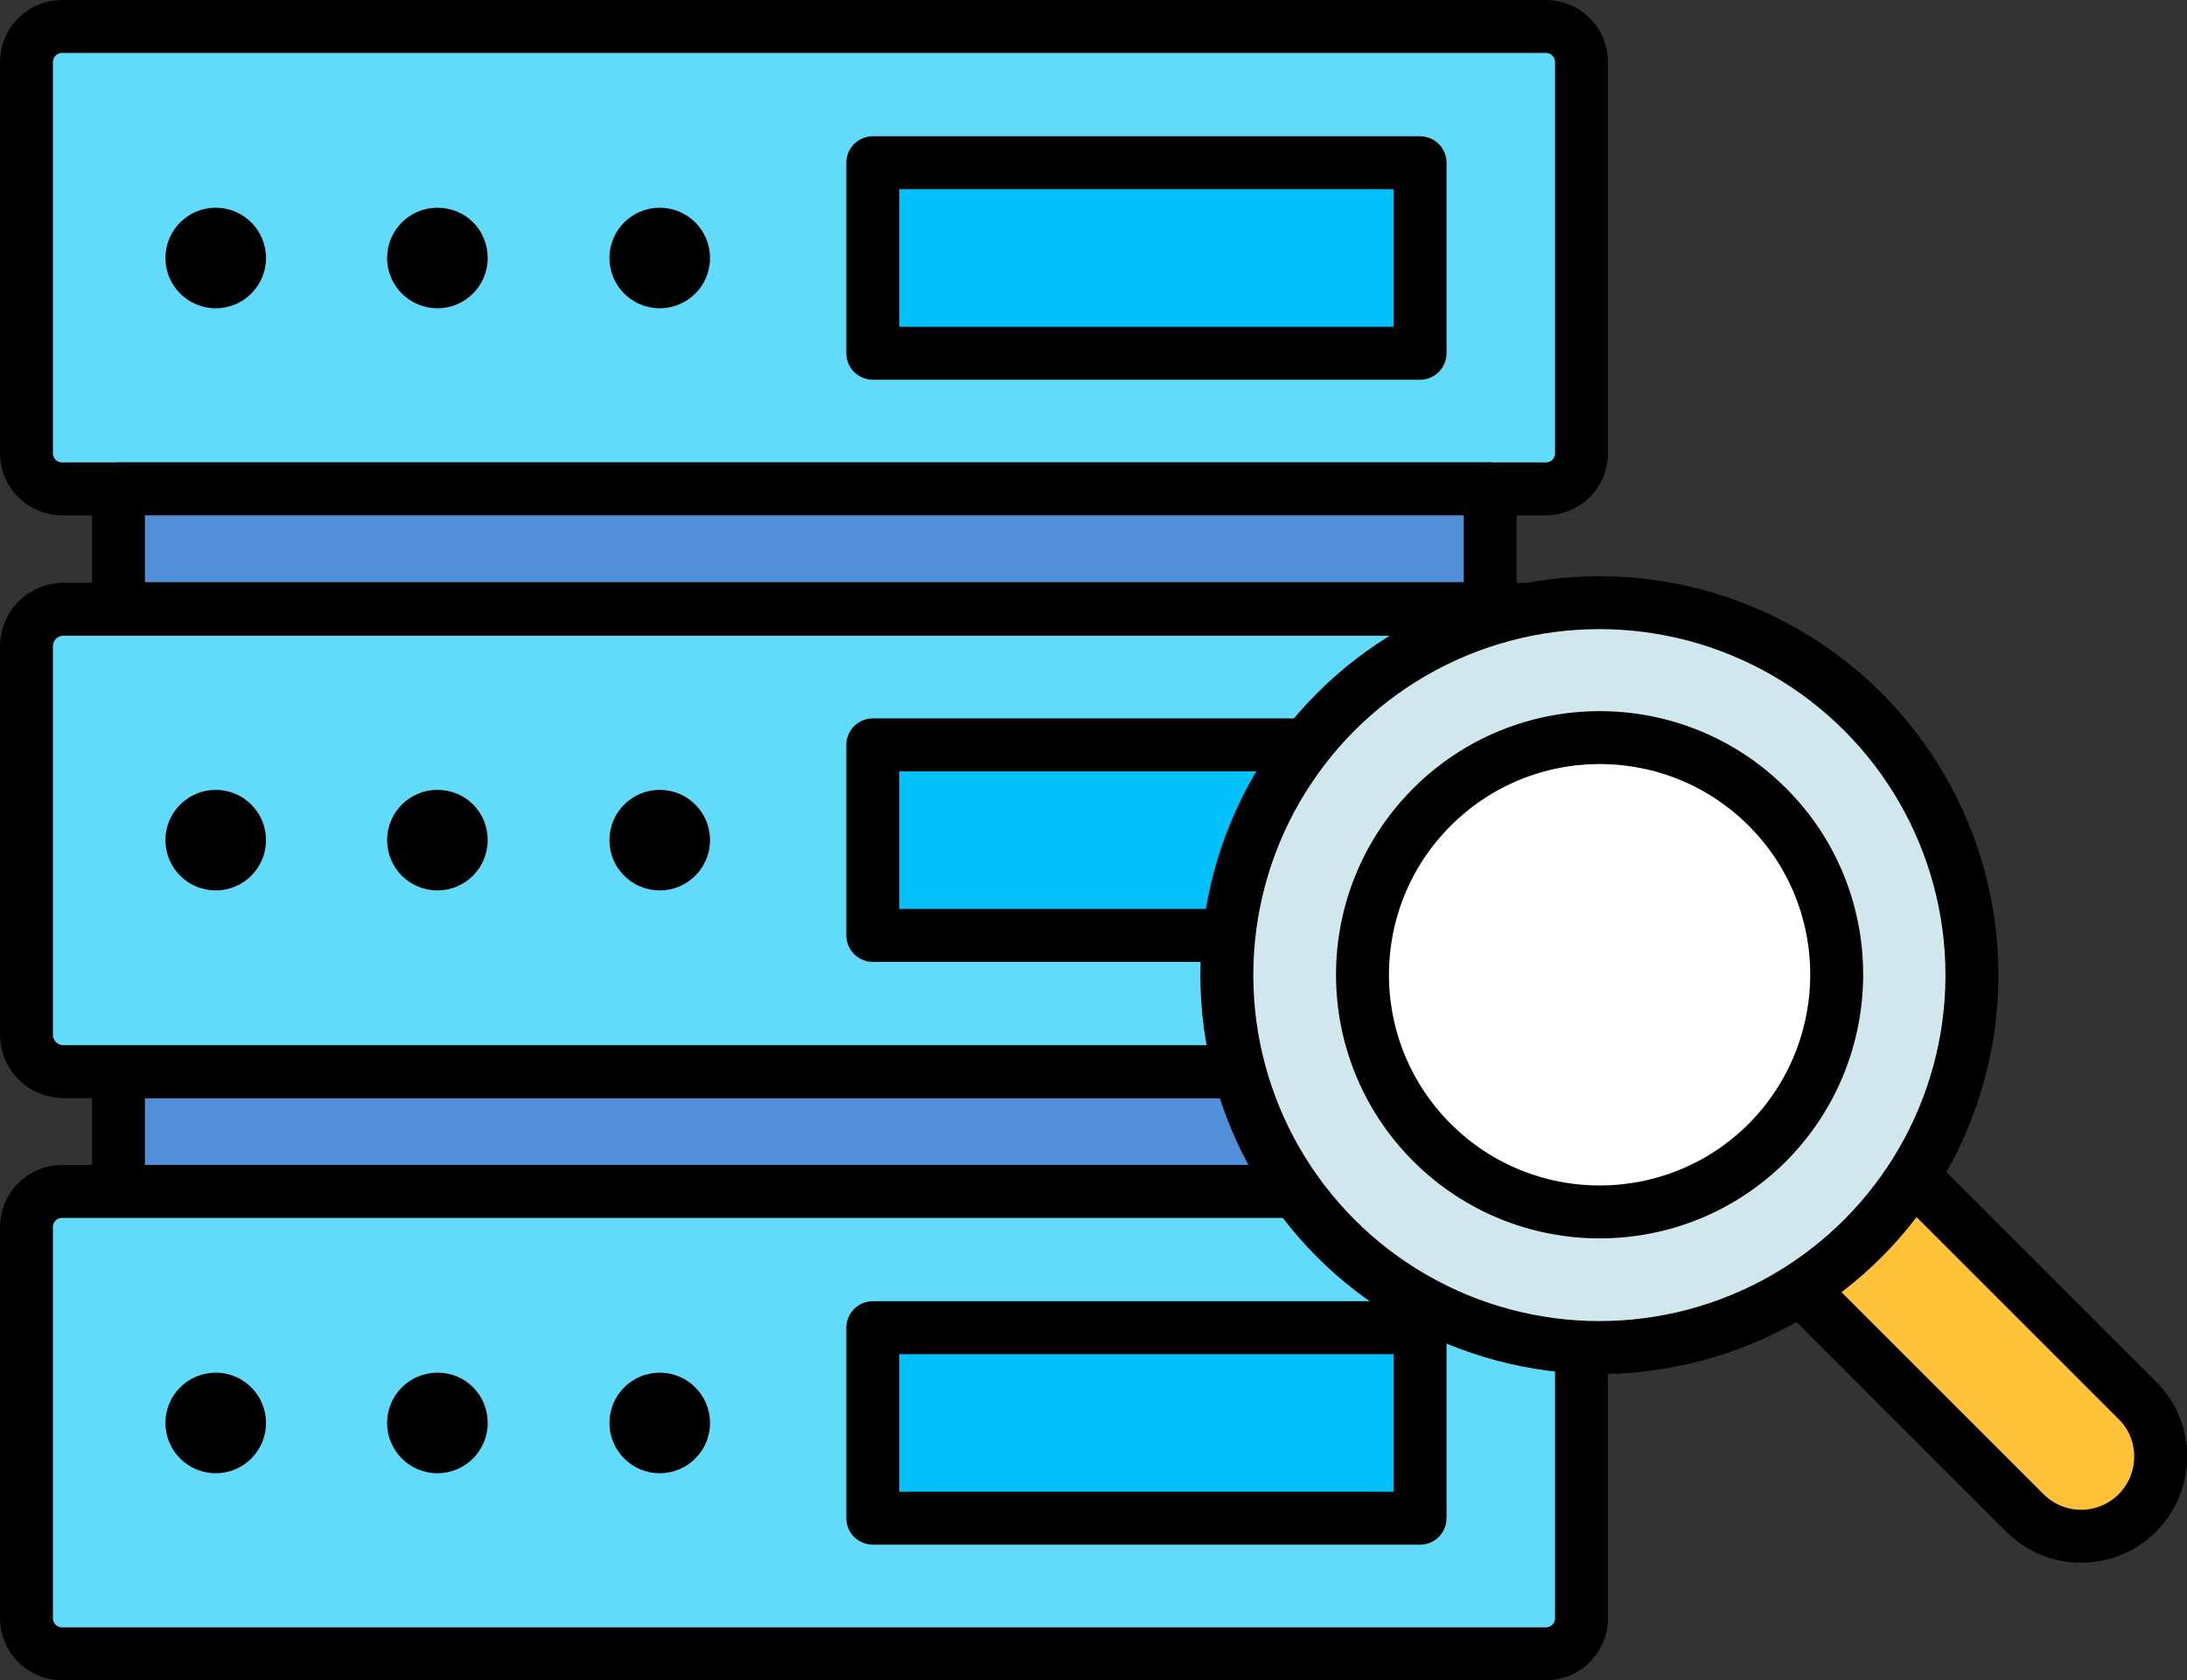 <?xml version="1.0" encoding="utf-8"?>
<!-- Generator: Adobe Illustrator 23.0.3, SVG Export Plug-In . SVG Version: 6.00 Build 0)  -->
<svg version="1.1" id="격리_모드" xmlns="http://www.w3.org/2000/svg" xmlns:xlink="http://www.w3.org/1999/xlink" x="0px"
	 y="0px" viewBox="0 0 330.5 254" style="enable-background:new 0 0 330.5 254;" xml:space="preserve">
<rect x="0" y="0" width="330.5" height="254" fill="#333333" stroke="none"/>
<style type="text/css">
	.st0{fill:#62DBFB;stroke:#000000;stroke-width:8;stroke-linejoin:round;stroke-miterlimit:10;}
	.st1{fill:#528FD8;stroke:#000000;stroke-width:8;stroke-linejoin:round;stroke-miterlimit:10;}
	.st2{fill:#01C0FA;stroke:#000000;stroke-width:8;stroke-linejoin:round;stroke-miterlimit:10;}
	.st3{fill:#FFC239;stroke:#000000;stroke-width:8;stroke-linecap:round;stroke-linejoin:round;stroke-miterlimit:10;}
	.st4{fill:#D0E7EE;stroke:#000000;stroke-width:8;stroke-linecap:round;stroke-linejoin:round;stroke-miterlimit:10;}
	.st5{fill:#FFFFFF;stroke:#000000;stroke-width:8;stroke-linecap:round;stroke-linejoin:round;stroke-miterlimit:10;}
</style>
<path class="st0" d="M233.6,73.9H9.4c-3,0-5.4-2.4-5.4-5.4V9.4C4,6.4,6.4,4,9.4,4h224.2c3,0,5.4,2.4,5.4,5.4v59.1
	C239,71.5,236.6,73.9,233.6,73.9z"/>
<rect x="17.9" y="73.9" class="st1" width="207.3" height="18.1"/>
<rect x="17.9" y="162" class="st1" width="207.3" height="18.1"/>
<rect x="131.9" y="24.6" class="st2" width="82.7" height="28.8"/>
<path d="M40.2,39c0,4.2-3.4,7.6-7.6,7.6c-4.2,0-7.6-3.4-7.6-7.6s3.4-7.6,7.6-7.6C36.8,31.4,40.2,34.8,40.2,39z"/>
<path d="M73.7,39c0,4.2-3.4,7.6-7.6,7.6c-4.2,0-7.6-3.4-7.6-7.6s3.4-7.6,7.6-7.6C70.4,31.4,73.7,34.8,73.7,39z"/>
<path d="M107.3,39c0,4.2-3.4,7.6-7.6,7.6c-4.2,0-7.6-3.4-7.6-7.6s3.4-7.6,7.6-7.6C103.9,31.4,107.3,34.8,107.3,39z"/>
<path class="st0" d="M233.6,250H9.4c-3,0-5.4-2.4-5.4-5.4v-59.1c0-3,2.4-5.4,5.4-5.4h224.2c3,0,5.4,2.4,5.4,5.4v59.1
	C239,247.6,236.6,250,233.6,250z"/>
<rect x="131.9" y="200.7" class="st2" width="82.7" height="28.8"/>
<path d="M40.2,215.1c0,4.2-3.4,7.6-7.6,7.6c-4.2,0-7.6-3.4-7.6-7.6c0-4.2,3.4-7.6,7.6-7.6C36.8,207.5,40.2,210.9,40.2,215.1z"/>
<path d="M73.7,215.1c0,4.2-3.4,7.6-7.6,7.6c-4.2,0-7.6-3.4-7.6-7.6c0-4.2,3.4-7.6,7.6-7.6C70.4,207.5,73.7,210.9,73.7,215.1z"/>
<path d="M107.3,215.1c0,4.2-3.4,7.6-7.6,7.6c-4.2,0-7.6-3.4-7.6-7.6c0-4.2,3.4-7.6,7.6-7.6C103.9,207.5,107.3,210.9,107.3,215.1z"/>
<path class="st0" d="M233.4,162H9.6c-3.1,0-5.6-2.5-5.6-5.6V97.7c0-3.1,2.5-5.6,5.6-5.6h223.8c3.1,0,5.6,2.5,5.6,5.6v58.7
	C239,159.5,236.5,162,233.4,162z"/>
<rect x="131.9" y="112.6" class="st2" width="82.7" height="28.8"/>
<path d="M40.2,127c0,4.2-3.4,7.6-7.6,7.6c-4.2,0-7.6-3.4-7.6-7.6c0-4.2,3.4-7.6,7.6-7.6C36.8,119.4,40.2,122.8,40.2,127z"/>
<path d="M73.7,127c0,4.2-3.4,7.6-7.6,7.6c-4.2,0-7.6-3.4-7.6-7.6c0-4.2,3.4-7.6,7.6-7.6C70.4,119.4,73.7,122.8,73.7,127z"/>
<path d="M107.3,127c0,4.2-3.4,7.6-7.6,7.6c-4.2,0-7.6-3.4-7.6-7.6c0-4.2,3.4-7.6,7.6-7.6C103.9,119.4,107.3,122.8,107.3,127z"/>
<path class="st3" d="M323,228.7L323,228.7c-4.7,4.7-12.3,4.7-17,0l-48-48c-3.3-3.3-3.3-8.6,0-11.8l5.2-5.2c3.3-3.3,8.6-3.3,11.8,0
	l48,48C327.7,216.3,327.7,224,323,228.7z"/>
<circle class="st4" cx="241.7" cy="147.4" r="56.3"/>
<path class="st5" d="M267.1,172.7c-14,14-36.7,14-50.7,0c-14-14-14-36.7,0-50.7c14-14,36.7-14,50.7,0S281,158.7,267.1,172.7z"/>
</svg>
